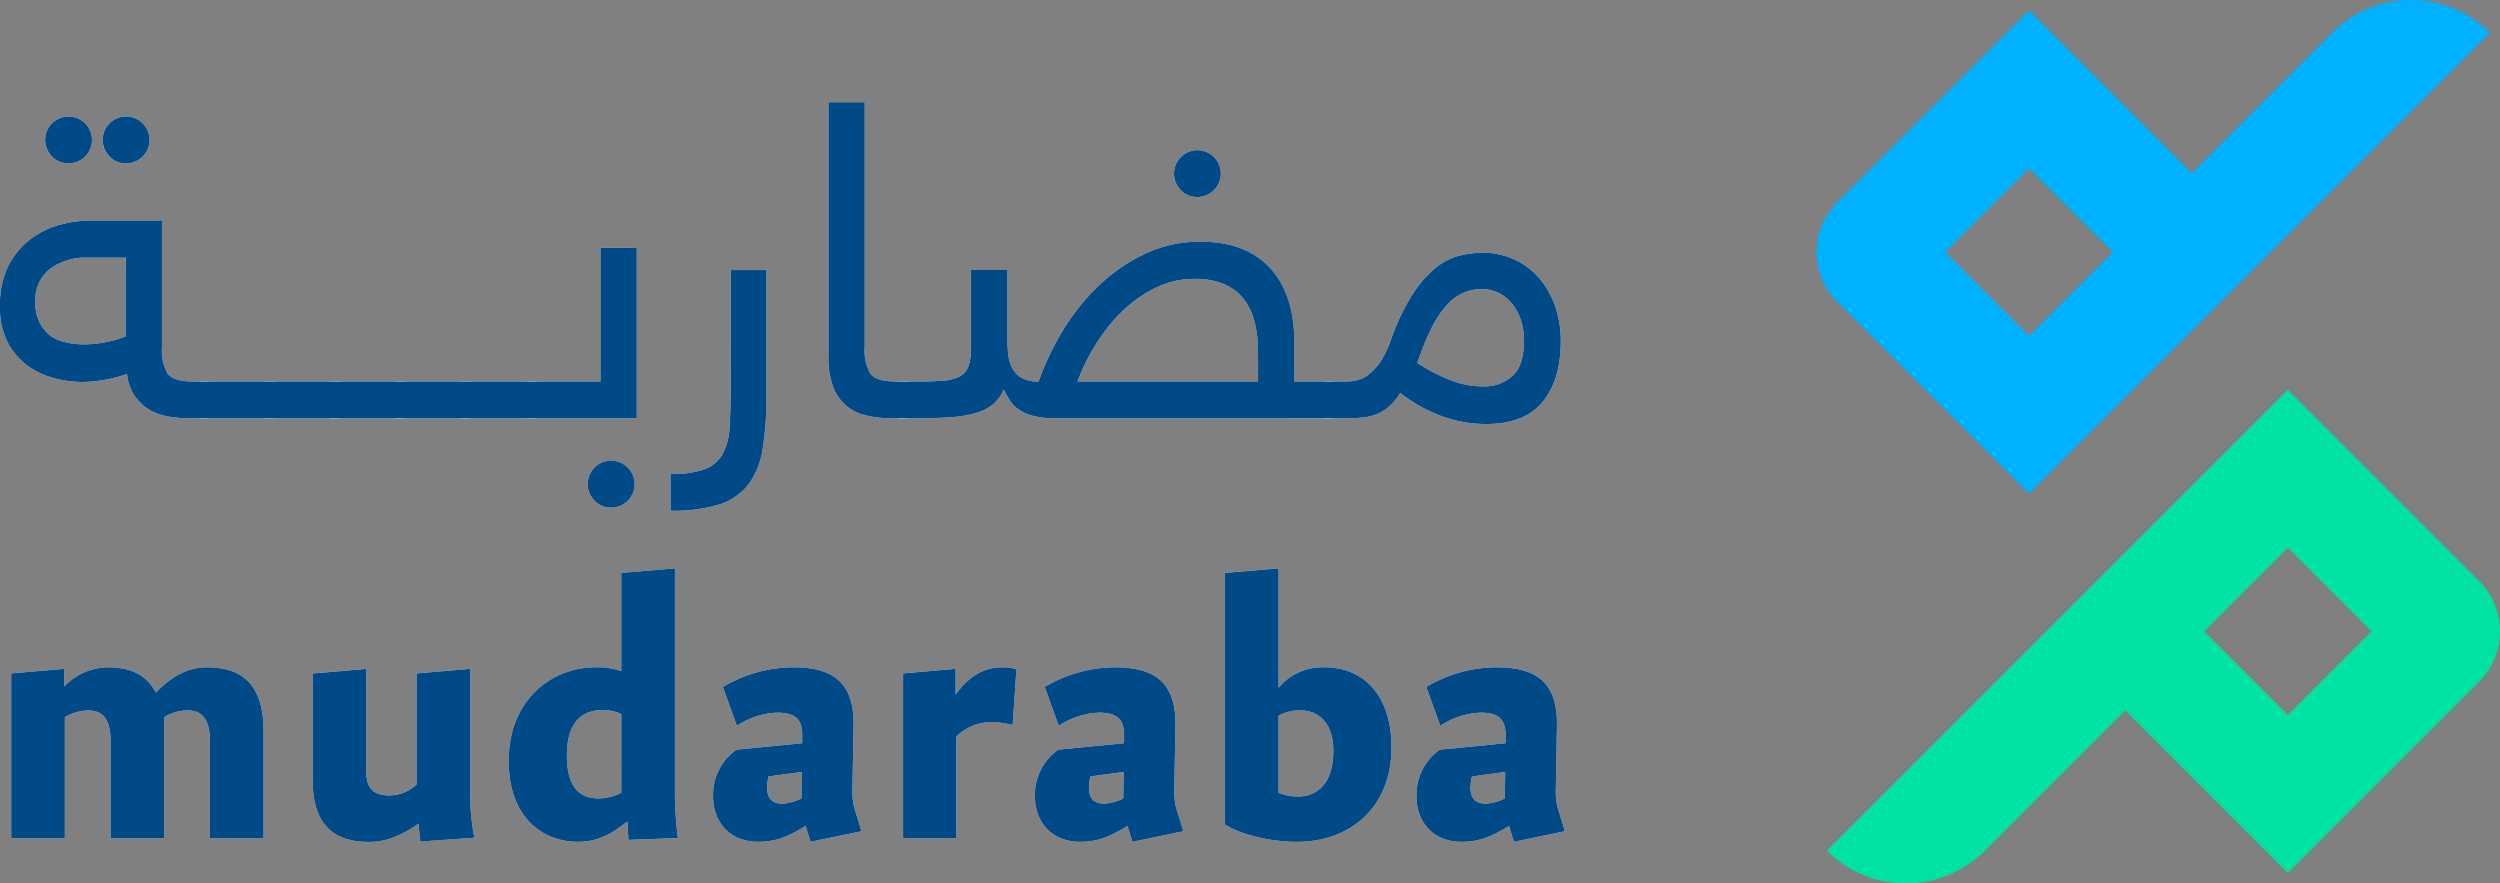 <svg xmlns="http://www.w3.org/2000/svg" width="381.707" height="134.887" viewBox="0 0 381.707 134.887">
  <rect x="0" y="0" width="381.707" height="134.887" fill="#808080" stroke="none"/>
  <g id="Group_1831" data-name="Group 1831" transform="translate(-7319.438 -3457.369)">
    <g id="Group_1826" data-name="Group 1826">
      <g id="Group_1824" data-name="Group 1824">
        <path id="Path_2399" data-name="Path 2399" d="M7697.959,3546.08l-29.2-29.2-18.951,18.951h0l-51.434,51.433h0a17.048,17.048,0,0,0,24.11,0l21.438-21.438,24.837,24.837,29.2-29.2A10.875,10.875,0,0,0,7697.959,3546.08Zm-29.2-5.091,12.781,12.781-12.781,12.782-12.782-12.782Z" fill="#00e2a1"/>
      </g>
      <g id="Group_1825" data-name="Group 1825">
        <path id="Path_2400" data-name="Path 2400" d="M7648.188,3513.8h0l51.434-51.434h0a17.05,17.05,0,0,0-24.11,0l-21.438,21.438-24.837-24.836-29.276,29.276a10.77,10.77,0,0,0,0,15.231l29.276,29.276Zm-18.951-30.722,12.781,12.781-12.781,12.782-12.781-12.782Z" fill="#00b1ff"/>
      </g>
    </g>
    <g id="Group_1829" data-name="Group 1829">
      <g id="Group_1827" data-name="Group 1827">
        <path id="Path_2401" data-name="Path 2401" d="M7351.484,3585.327v-14.881c0-3.631-1.5-4.612-3.461-4.612a6.8,6.8,0,0,0-3.516,1.037v18.456h-8.191v-14.881c0-3.631-1.5-4.612-3.461-4.612a7.437,7.437,0,0,0-3.516,1.037v18.456h-8.191v-25.144l8.077-.694v2.711a9.4,9.4,0,0,1,6.632-2.943c3.458,0,5.938,1.1,7.382,3.866,2.826-2.94,5.361-3.866,7.786-3.866,5.361,0,8.65,2.6,8.65,9.748v16.322Z" fill="#fff"/>
        <path id="Path_2402" data-name="Path 2402" d="M7383.613,3585.845l-.29-2.711c-2.712,1.848-4.9,2.77-7.555,2.77-5.133,0-8.594-2.366-8.594-9.517v-16.2l8.19-.694v15.8c0,2.767,1.5,3.517,3.52,3.517a6.054,6.054,0,0,0,4.152-1.672v-16.954l8.187-.694v19.493a36.277,36.277,0,0,0,.636,6.286Z" fill="#fff"/>
        <path id="Path_2403" data-name="Path 2403" d="M7415.393,3585.614l-.173-2.826c-2.539,2.076-4.673,3.116-7.558,3.116-5.42,0-10.553-3.748-10.553-12.342,0-9.458,6.691-14.3,13.206-14.3a11.4,11.4,0,0,1,3.98.577v-14.992l8.19-.694v34.6a55.454,55.454,0,0,0,.463,6.577Zm-1.1-19.2a6.618,6.618,0,0,0-2.709-.635c-3.174,0-5.6,1.672-5.6,6.977,0,4.615,1.79,6.519,4.788,6.519a7.529,7.529,0,0,0,3.517-.867Z" fill="#fff"/>
        <path id="Path_2404" data-name="Path 2404" d="M7443.194,3585.9l-.75-2.425c-2.48,1.5-4.384,2.425-7.209,2.425-4.384,0-6.923-3-6.923-6.978a8.409,8.409,0,0,1,3.576-7.095l10.034-.981v-1.268c0-2.594-1.326-3.4-3.862-3.4a11.964,11.964,0,0,0-6.114,2.017l-2.135-5.938a21.081,21.081,0,0,1,10.671-3c5.941,0,9.285,2.135,9.285,8.595,0,.577-.173,9.344-.173,10.035a9.858,9.858,0,0,0,.287,2.825l1.1,3.575Zm-6.4-9.98a7.376,7.376,0,0,0-.228,1.617c0,1.558.577,2.536,2.363,2.536a7.316,7.316,0,0,0,2.884-.8l.059-4.038Z" fill="#fff"/>
        <path id="Path_2405" data-name="Path 2405" d="M7474.048,3568.083a11.429,11.429,0,0,0-3-.463,7.656,7.656,0,0,0-5.592,2.194v15.513h-8.132v-25.144l8.014-.694v3.924c2.021-2.771,4.27-4.156,7.154-4.156a6.553,6.553,0,0,1,2.132.29Z" fill="#fff"/>
        <path id="Path_2406" data-name="Path 2406" d="M7492.335,3585.9l-.75-2.425c-2.48,1.5-4.383,2.425-7.209,2.425-4.383,0-6.922-3-6.922-6.978a8.408,8.408,0,0,1,3.575-7.095l10.035-.981v-1.268c0-2.594-1.327-3.4-3.862-3.4a11.961,11.961,0,0,0-6.114,2.017l-2.135-5.938a21.074,21.074,0,0,1,10.67-3c5.942,0,9.286,2.135,9.286,8.595,0,.577-.173,9.344-.173,10.035a9.842,9.842,0,0,0,.287,2.825l1.1,3.575Zm-6.4-9.98a7.376,7.376,0,0,0-.228,1.617c0,1.558.576,2.536,2.362,2.536a7.321,7.321,0,0,0,2.885-.8l.058-4.038Z" fill="#fff"/>
        <path id="Path_2407" data-name="Path 2407" d="M7517.479,3585.9c-3.748,0-8.418-.981-11.016-2.653v-38.409l8.19-.694v18.225a8.687,8.687,0,0,1,7.037-3.116c6,0,10.207,4.329,10.207,12.229C7531.9,3580.83,7525.379,3585.9,7517.479,3585.9Zm.518-20.07a6.54,6.54,0,0,0-3.344.8v11.766a7.306,7.306,0,0,0,2.944.577c2.766,0,5.419-1.786,5.419-6.978C7523.016,3567.738,7520.768,3565.834,7518,3565.834Z" fill="#fff"/>
        <path id="Path_2408" data-name="Path 2408" d="M7550.585,3585.9l-.749-2.425c-2.48,1.5-4.384,2.425-7.209,2.425-4.384,0-6.919-3-6.919-6.978a8.409,8.409,0,0,1,3.575-7.095l10.035-.981v-1.268c0-2.594-1.327-3.4-3.866-3.4a11.951,11.951,0,0,0-6.11,2.017l-2.135-5.938a21.056,21.056,0,0,1,10.667-3c5.941,0,9.285,2.135,9.285,8.595,0,.577-.173,9.344-.173,10.035a9.746,9.746,0,0,0,.29,2.825l1.1,3.575Zm-6.4-9.98a7.375,7.375,0,0,0-.232,1.617c0,1.558.577,2.536,2.366,2.536a7.3,7.3,0,0,0,2.881-.8l.059-4.038Z" fill="#fff"/>
      </g>
      <g id="Group_1828" data-name="Group 1828">
        <path id="Path_2409" data-name="Path 2409" d="M7331.871,3515.691a17.617,17.617,0,0,1-3.748-.473,12.239,12.239,0,0,1-4.056-1.724,10.478,10.478,0,0,1-3.274-3.513,11.414,11.414,0,0,1-1.355-5.91,13.158,13.158,0,0,1,1.285-6.118,11.926,11.926,0,0,1,3.31-4.017,12.987,12.987,0,0,1,4.494-2.232,18.525,18.525,0,0,1,4.9-.673h10.743v19.389a6.96,6.96,0,0,0,.877,4.021q.882,1.181,3.921,1.181h1.62a2.391,2.391,0,0,1,2.705,2.7,3.144,3.144,0,0,1-.643,2.3,2.934,2.934,0,0,1-2.062.608h-2.3a17.979,17.979,0,0,1-3.344-.3,8.291,8.291,0,0,1-2.836-1.081,7.073,7.073,0,0,1-2.128-2.062,7.543,7.543,0,0,1-1.15-3.31,20.661,20.661,0,0,1-3.344.878A20.338,20.338,0,0,1,7331.871,3515.691Zm-7.026-12.093a6.147,6.147,0,0,0,1.792,4.594q1.788,1.757,5.707,1.755a16.822,16.822,0,0,0,3.209-.335,17.257,17.257,0,0,0,3.074-.881v-12.025h-5.945a9.2,9.2,0,0,0-5.54,1.655A6.018,6.018,0,0,0,7324.845,3503.6Zm1.488-24.865a3.575,3.575,0,1,1,1.047,2.532A3.448,3.448,0,0,1,7326.333,3478.733Zm8.781,0a3.576,3.576,0,1,1,1.047,2.532A3.458,3.458,0,0,1,7335.114,3478.733Z" fill="#fff"/>
        <path id="Path_2410" data-name="Path 2410" d="M7350.586,3521.232a2.39,2.39,0,0,1-2.7-2.7,3.158,3.158,0,0,1,.642-2.3,2.931,2.931,0,0,1,2.059-.608h10a2.39,2.39,0,0,1,2.7,2.7,3.163,3.163,0,0,1-.639,2.3,2.938,2.938,0,0,1-2.062.608Z" fill="#fff"/>
        <path id="Path_2411" data-name="Path 2411" d="M7360.587,3521.232a2.391,2.391,0,0,1-2.705-2.7,3.158,3.158,0,0,1,.642-2.3,2.94,2.94,0,0,1,2.063-.608h10a2.389,2.389,0,0,1,2.7,2.7,3.149,3.149,0,0,1-.642,2.3,2.936,2.936,0,0,1-2.059.608Z" fill="#fff"/>
        <path id="Path_2412" data-name="Path 2412" d="M7370.587,3521.232a2.391,2.391,0,0,1-2.705-2.7,3.153,3.153,0,0,1,.643-2.3,2.936,2.936,0,0,1,2.062-.608h10a2.389,2.389,0,0,1,2.7,2.7,3.149,3.149,0,0,1-.642,2.3,2.934,2.934,0,0,1-2.059.608Z" fill="#fff"/>
        <path id="Path_2413" data-name="Path 2413" d="M7380.584,3521.232a2.39,2.39,0,0,1-2.7-2.7,3.157,3.157,0,0,1,.643-2.3,2.928,2.928,0,0,1,2.059-.608h10a2.39,2.39,0,0,1,2.7,2.7,3.166,3.166,0,0,1-.639,2.3,2.938,2.938,0,0,1-2.062.608Z" fill="#fff"/>
        <path id="Path_2414" data-name="Path 2414" d="M7390.584,3521.232a2.39,2.39,0,0,1-2.7-2.7,3.158,3.158,0,0,1,.642-2.3,2.931,2.931,0,0,1,2.059-.608h10a2.39,2.39,0,0,1,2.7,2.7,3.17,3.17,0,0,1-.639,2.3,2.94,2.94,0,0,1-2.063.608Z" fill="#fff"/>
        <path id="Path_2415" data-name="Path 2415" d="M7400.584,3521.232a2.39,2.39,0,0,1-2.7-2.7,3.158,3.158,0,0,1,.642-2.3,2.938,2.938,0,0,1,2.062-.608h10.539v-20.405h5.541v26.015Zm8.581,10.066a3.574,3.574,0,1,1,1.047,2.535A3.448,3.448,0,0,1,7409.165,3531.3Z" fill="#fff"/>
        <path id="Path_2416" data-name="Path 2416" d="M7430.989,3498.6h5.472v18.85a52.227,52.227,0,0,1-.573,8.415,12.187,12.187,0,0,1-2.2,5.506,9.129,9.129,0,0,1-4.494,3.04,24.194,24.194,0,0,1-7.4.946v-5.61a14.978,14.978,0,0,0,5.168-.708,5.232,5.232,0,0,0,2.77-2.3,9.4,9.4,0,0,0,1.081-4.055q.167-2.466.169-5.98Z" fill="#fff"/>
        <path id="Path_2417" data-name="Path 2417" d="M7460.04,3518.327a3.149,3.149,0,0,1-.642,2.3,2.936,2.936,0,0,1-2.062.608h-1.755a16.505,16.505,0,0,1-3.952-.439,6.841,6.841,0,0,1-5-4.394,12.267,12.267,0,0,1-.708-4.49v-38.92h5.541v37.431a6.929,6.929,0,0,0,.877,4.021q.876,1.181,3.921,1.181h1.078A2.39,2.39,0,0,1,7460.04,3518.327Z" fill="#fff"/>
        <path id="Path_2418" data-name="Path 2418" d="M7480.58,3521.232a13.2,13.2,0,0,1-3.444-.373,6.822,6.822,0,0,1-2.2-.978,5.109,5.109,0,0,1-1.351-1.419c-.338-.543-.642-1.082-.912-1.624a5.917,5.917,0,0,1-1.623,2.266,7.219,7.219,0,0,1-2.567,1.316,17.783,17.783,0,0,1-3.748.643q-2.2.171-5.171.169h-2.228a2.391,2.391,0,0,1-2.705-2.7,3.153,3.153,0,0,1,.643-2.3,2.938,2.938,0,0,1,2.062-.608h2.363q2.233,0,3.786-.135a6.22,6.22,0,0,0,2.466-.642,2.916,2.916,0,0,0,1.316-1.485,7.153,7.153,0,0,0,.4-2.671V3498.6h5.541v9.6q0,1.689.135,3.074a6.186,6.186,0,0,0,.642,2.332,3.69,3.69,0,0,0,1.455,1.485,5.187,5.187,0,0,0,2.566.539,41.227,41.227,0,0,1,3.548-7.534,33.567,33.567,0,0,1,5.406-6.891,26.8,26.8,0,0,1,7.126-5,19.608,19.608,0,0,1,8.65-1.927q6.891,0,10.608,4.021t3.714,11.52v5.81h5.136a2.389,2.389,0,0,1,2.7,2.7,3.149,3.149,0,0,1-.642,2.3,2.925,2.925,0,0,1-2.059.608Zm30.944-5.61V3511.1a18.745,18.745,0,0,0-.5-4.494,9.457,9.457,0,0,0-1.654-3.548,7.562,7.562,0,0,0-3.009-2.3,11.234,11.234,0,0,0-4.494-.808,13.414,13.414,0,0,0-6.08,1.416,19.955,19.955,0,0,0-5.1,3.648,26.676,26.676,0,0,0-3.986,5.036,31.3,31.3,0,0,0-2.736,5.572Zm-12.837-31.756a3.574,3.574,0,1,1,1.047,2.536A3.453,3.453,0,0,1,7498.687,3483.866Z" fill="#fff"/>
        <path id="Path_2419" data-name="Path 2419" d="M7522.2,3521.232a2.391,2.391,0,0,1-2.705-2.7,3.155,3.155,0,0,1,.643-2.3,2.936,2.936,0,0,1,2.062-.608h2.771a7.613,7.613,0,0,0,1.689-.2,4.575,4.575,0,0,0,1.754-.881,8.522,8.522,0,0,0,1.724-1.859,13.676,13.676,0,0,0,1.589-3.209,34.64,34.64,0,0,1,3.275-6.991,17.477,17.477,0,0,1,3.513-4.121,9.636,9.636,0,0,1,3.651-1.928,14.929,14.929,0,0,1,3.683-.473,11.4,11.4,0,0,1,4.694.981,10.983,10.983,0,0,1,3.782,2.77,13.26,13.26,0,0,1,2.5,4.256,15.79,15.79,0,0,1,.912,5.506q0,5.882-2.77,9.258t-8.646,3.378a20.057,20.057,0,0,1-6.453-1.081,24.1,24.1,0,0,1-6.656-3.648,9.8,9.8,0,0,1-1.79,2.128,6.264,6.264,0,0,1-1.927,1.147,8.141,8.141,0,0,1-2.094.473c-.722.069-1.485.1-2.3.1Zm29.932-11.959a9.752,9.752,0,0,0-.442-2.905,7.682,7.682,0,0,0-1.282-2.5,6.383,6.383,0,0,0-2.062-1.724,5.98,5.98,0,0,0-2.836-.642,7.065,7.065,0,0,0-5.2,2.5q-2.369,2.5-4.46,8.784a28.389,28.389,0,0,0,4.964,2.6,13.533,13.533,0,0,0,5.037.978,6.387,6.387,0,0,0,4.559-1.62Q7552.13,3513.124,7552.133,3509.273Z" fill="#fff"/>
      </g>
    </g>
    <g id="Group_1830" data-name="Group 1830">
      <path id="Path_2420" data-name="Path 2420" d="M7351.025,3559.257c-2.425,0-4.96.926-7.786,3.865-1.444-2.766-3.924-3.865-7.382-3.865a9.4,9.4,0,0,0-6.632,2.943v-2.712l-8.077.7v25.144h8.191V3566.87a7.437,7.437,0,0,1,3.516-1.035c1.962,0,3.461.98,3.461,4.611v14.881h8.191V3566.87a6.811,6.811,0,0,1,3.516-1.035c1.962,0,3.461.98,3.461,4.611v14.881h8.191V3569C7359.675,3561.855,7356.386,3559.257,7351.025,3559.257Z" fill="#004a87"/>
      <path id="Path_2421" data-name="Path 2421" d="M7391.223,3559.488l-8.187.7v16.954a6.054,6.054,0,0,1-4.152,1.672c-2.021,0-3.52-.75-3.52-3.517v-15.8l-8.19.7v16.2c0,7.151,3.461,9.517,8.594,9.517,2.653,0,4.843-.922,7.555-2.771l.29,2.712,8.246-.577a36.278,36.278,0,0,1-.636-6.287Z" fill="#004a87"/>
      <path id="Path_2422" data-name="Path 2422" d="M7422.485,3544.148l-8.19.694v14.992a11.379,11.379,0,0,0-3.98-.577c-6.515,0-13.206,4.847-13.206,14.3,0,8.594,5.133,12.342,10.553,12.342,2.885,0,5.019-1.04,7.558-3.116l.173,2.826,7.555-.287a55.437,55.437,0,0,1-.463-6.577Zm-8.19,34.257a7.529,7.529,0,0,1-3.517.867c-3,0-4.788-1.9-4.788-6.519,0-5.306,2.422-6.978,5.6-6.978a6.616,6.616,0,0,1,2.709.636Z" fill="#004a87"/>
      <path id="Path_2423" data-name="Path 2423" d="M7449.594,3577.886c0-.691.173-9.457.173-10.034,0-6.46-3.344-8.595-9.285-8.595a21.091,21.091,0,0,0-10.671,3l2.135,5.938a11.955,11.955,0,0,1,6.114-2.017c2.536,0,3.862.808,3.862,3.4v1.268l-10.035.981a8.411,8.411,0,0,0-3.575,7.095c0,3.98,2.539,6.978,6.923,6.978,2.825,0,4.729-.922,7.209-2.425l.75,2.425,7.782-1.616-1.1-3.576A9.861,9.861,0,0,1,7449.594,3577.886Zm-7.786,1.386a7.314,7.314,0,0,1-2.884.8c-1.786,0-2.363-.977-2.363-2.535a7.376,7.376,0,0,1,.228-1.617l5.078-.69Z" fill="#004a87"/>
      <path id="Path_2424" data-name="Path 2424" d="M7465.339,3563.413v-3.925l-8.014.7v25.144h8.132v-15.514a7.659,7.659,0,0,1,5.592-2.192,11.426,11.426,0,0,1,3,.462l.577-8.535a6.527,6.527,0,0,0-2.132-.291C7469.609,3559.257,7467.36,3560.643,7465.339,3563.413Z" fill="#004a87"/>
      <path id="Path_2425" data-name="Path 2425" d="M7498.736,3577.886c0-.691.173-9.457.173-10.034,0-6.46-3.344-8.595-9.286-8.595a21.084,21.084,0,0,0-10.67,3l2.135,5.938a11.952,11.952,0,0,1,6.114-2.017c2.535,0,3.862.808,3.862,3.4v1.268l-10.035.981a8.408,8.408,0,0,0-3.575,7.095c0,3.98,2.539,6.978,6.922,6.978,2.826,0,4.729-.922,7.209-2.425l.75,2.425,7.783-1.616-1.1-3.576A9.845,9.845,0,0,1,7498.736,3577.886Zm-7.786,1.386a7.318,7.318,0,0,1-2.885.8c-1.785,0-2.362-.977-2.362-2.535a7.376,7.376,0,0,1,.228-1.617l5.077-.69Z" fill="#004a87"/>
      <path id="Path_2426" data-name="Path 2426" d="M7521.69,3559.257a8.688,8.688,0,0,0-7.037,3.116v-18.225l-8.19.694v38.409c2.6,1.672,7.268,2.653,11.016,2.653,7.9,0,14.418-5.075,14.418-14.418C7531.9,3563.586,7527.687,3559.257,7521.69,3559.257Zm-4.094,19.724a7.306,7.306,0,0,1-2.943-.576v-11.766a6.54,6.54,0,0,1,3.344-.8c2.771,0,5.019,1.9,5.019,6.169C7523.016,3577.2,7520.363,3578.981,7517.6,3578.981Z" fill="#004a87"/>
      <path id="Path_2427" data-name="Path 2427" d="M7557.276,3580.712a9.749,9.749,0,0,1-.29-2.826c0-.691.173-9.457.173-10.034,0-6.46-3.344-8.595-9.285-8.595a21.065,21.065,0,0,0-10.667,3l2.135,5.938a11.942,11.942,0,0,1,6.11-2.017c2.539,0,3.866.808,3.866,3.4v1.268l-10.035.981a8.409,8.409,0,0,0-3.575,7.095c0,3.98,2.535,6.978,6.919,6.978,2.825,0,4.729-.922,7.209-2.425l.749,2.425,7.787-1.616Zm-8.076-1.44a7.3,7.3,0,0,1-2.881.8c-1.789,0-2.366-.977-2.366-2.535a7.375,7.375,0,0,1,.232-1.617l5.074-.69Z" fill="#004a87"/>
      <path id="Path_2428" data-name="Path 2428" d="M7338.7,3482.312a3.576,3.576,0,1,0-2.535-1.047A3.429,3.429,0,0,0,7338.7,3482.312Z" fill="#004a87"/>
      <path id="Path_2429" data-name="Path 2429" d="M7329.912,3482.312a3.575,3.575,0,1,0-2.532-1.047A3.448,3.448,0,0,0,7329.912,3482.312Z" fill="#004a87"/>
      <path id="Path_2430" data-name="Path 2430" d="M7380.584,3521.232h36.08v-26.015h-5.541v20.405h-62.157q-3.042,0-3.921-1.181a6.96,6.96,0,0,1-.877-4.021v-19.39h-10.743a18.527,18.527,0,0,0-4.9.674,12.987,12.987,0,0,0-4.494,2.232,11.926,11.926,0,0,0-3.31,4.017,13.156,13.156,0,0,0-1.284,6.118,11.414,11.414,0,0,0,1.354,5.91,10.478,10.478,0,0,0,3.274,3.513,12.239,12.239,0,0,0,4.056,1.724,17.625,17.625,0,0,0,3.748.474,20.254,20.254,0,0,0,3.616-.34,20.563,20.563,0,0,0,3.344-.877,7.543,7.543,0,0,0,1.15,3.31,7.088,7.088,0,0,0,2.128,2.062,8.291,8.291,0,0,0,2.836,1.081,17.979,17.979,0,0,0,3.344.3h32.295Zm-41.957-12.5a17.178,17.178,0,0,1-3.074.88,16.749,16.749,0,0,1-3.209.336q-3.918,0-5.707-1.755a6.148,6.148,0,0,1-1.792-4.595,6.016,6.016,0,0,1,2.3-5.236,9.2,9.2,0,0,1,5.54-1.655h5.945Z" fill="#004a87"/>
      <path id="Path_2431" data-name="Path 2431" d="M7410.212,3528.766a3.581,3.581,0,1,0,2.532-1.05A3.448,3.448,0,0,0,7410.212,3528.766Z" fill="#004a87"/>
      <path id="Path_2432" data-name="Path 2432" d="M7433.691,3531.367a12.192,12.192,0,0,0,2.2-5.506,52.227,52.227,0,0,0,.573-8.415V3498.6h-5.472V3516.7q0,3.511-.169,5.979a9.409,9.409,0,0,1-1.081,4.055,5.232,5.232,0,0,1-2.77,2.3,15,15,0,0,1-5.168.709v5.609a24.194,24.194,0,0,0,7.4-.946A9.129,9.129,0,0,0,7433.691,3531.367Z" fill="#004a87"/>
      <path id="Path_2433" data-name="Path 2433" d="M7502.27,3487.449a3.574,3.574,0,1,0-2.536-1.047A3.446,3.446,0,0,0,7502.27,3487.449Z" fill="#004a87"/>
      <path id="Path_2434" data-name="Path 2434" d="M7546.323,3522.11q5.875,0,8.646-3.379t2.77-9.258a15.79,15.79,0,0,0-.912-5.506,13.26,13.26,0,0,0-2.5-4.256,10.983,10.983,0,0,0-3.782-2.77,11.4,11.4,0,0,0-4.694-.981,14.929,14.929,0,0,0-3.683.473,9.622,9.622,0,0,0-3.651,1.928,17.477,17.477,0,0,0-3.513,4.121,34.665,34.665,0,0,0-3.275,6.991,13.692,13.692,0,0,1-1.589,3.21,8.563,8.563,0,0,1-1.723,1.858,4.571,4.571,0,0,1-1.755.881,7.613,7.613,0,0,1-1.689.2h-7.907v-5.81q0-7.5-3.714-11.52t-10.608-4.021a19.608,19.608,0,0,0-8.65,1.928,26.8,26.8,0,0,0-7.126,5,33.567,33.567,0,0,0-5.406,6.891,41.258,41.258,0,0,0-3.548,7.534,5.187,5.187,0,0,1-2.566-.539,3.69,3.69,0,0,1-1.455-1.485,6.186,6.186,0,0,1-.642-2.332q-.135-1.383-.135-3.074v-9.6h-5.541v12.094a7.151,7.151,0,0,1-.4,2.67,2.916,2.916,0,0,1-1.316,1.485,6.22,6.22,0,0,1-2.466.642q-1.555.135-3.786.135h-3.444q-3.042,0-3.921-1.181a6.929,6.929,0,0,1-.877-4.021v-37.432h-5.541v38.921a12.27,12.27,0,0,0,.708,4.49,6.841,6.841,0,0,0,5,4.394,16.505,16.505,0,0,0,3.952.439h3.986q2.974,0,5.171-.169a17.847,17.847,0,0,0,3.748-.643,7.227,7.227,0,0,0,2.567-1.316,5.917,5.917,0,0,0,1.623-2.266c.27.543.574,1.081.912,1.624a5.109,5.109,0,0,0,1.351,1.419,6.843,6.843,0,0,0,2.2.978,13.242,13.242,0,0,0,3.444.373h44.526c.812,0,1.575-.035,2.3-.1a8.141,8.141,0,0,0,2.094-.473,6.264,6.264,0,0,0,1.927-1.147,9.819,9.819,0,0,0,1.79-2.127,24.128,24.128,0,0,0,6.656,3.647A20.059,20.059,0,0,0,7546.323,3522.11Zm-34.8-6.488h-27.566a31.3,31.3,0,0,1,2.736-5.572,26.676,26.676,0,0,1,3.986-5.036,19.931,19.931,0,0,1,5.1-3.648,13.414,13.414,0,0,1,6.08-1.416,11.234,11.234,0,0,1,4.494.808,7.562,7.562,0,0,1,3.009,2.3,9.457,9.457,0,0,1,1.654,3.548,18.739,18.739,0,0,1,.5,4.494ZM7540.309,3504a7.067,7.067,0,0,1,5.2-2.5,5.98,5.98,0,0,1,2.836.642,6.359,6.359,0,0,1,2.062,1.724,7.7,7.7,0,0,1,1.282,2.5,9.752,9.752,0,0,1,.442,2.905q0,3.851-1.724,5.472a6.387,6.387,0,0,1-4.559,1.62,13.533,13.533,0,0,1-5.037-.978,28.307,28.307,0,0,1-4.964-2.6Q7537.943,3506.5,7540.309,3504Z" fill="#004a87"/>
    </g>
  </g>
</svg>
